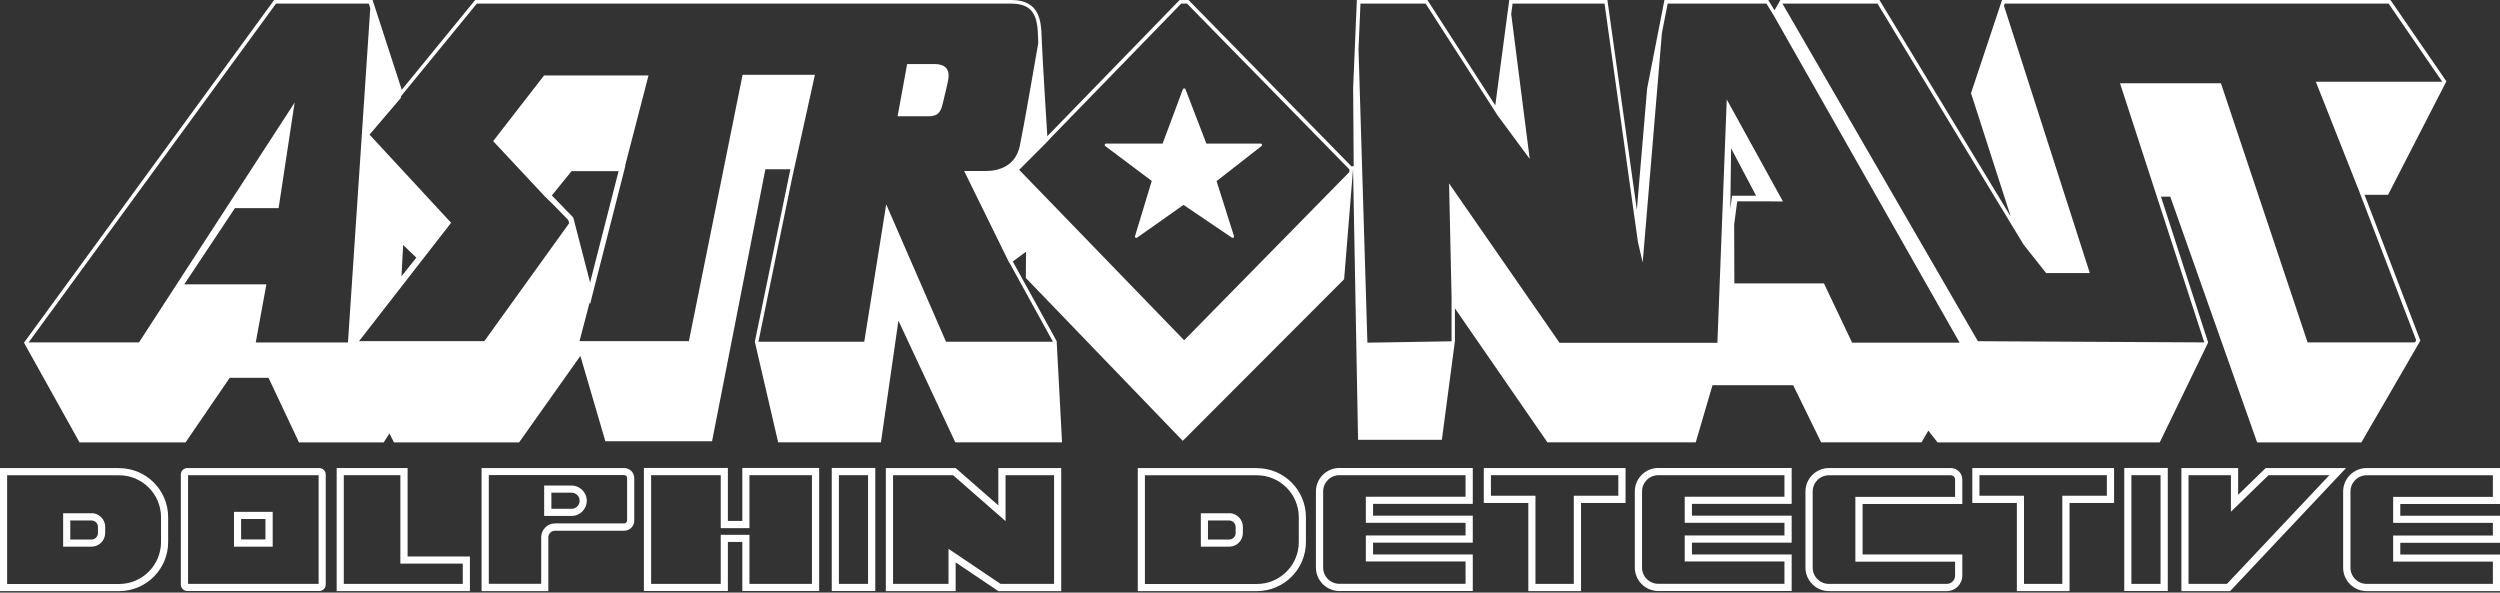 <?xml version="1.0" encoding="UTF-8"?><svg id="logos" xmlns="http://www.w3.org/2000/svg" width="270" height="64" viewBox="0 0 270 64"><rect x="0" y="0" width="270" height="64" fill="#333333" stroke="none"/><path d="M100.91,6.92h-2.94l-1.03,5.64h2.78c.11,0,.21,0,.32,0,.86,0,1.47-.06,1.75-1.27,.32-1.35,.42-1.68,.6-2.57,.23-1.14-.19-1.8-1.47-1.8Z" fill="#fff"/><path d="M207.52,47.78h0l.74-1.27,1,1.27h23.99l.89-1.83,4.34-8.96h0l-5.08-15.7v-.05h.99l9.38,26.54h11.26l6.37-10.99h0l-6.03-15.75h2.54l6.3-12.26L258.17,0h-41.95l-3.35,10.06h0l4.29,13.33L202.98,0h-10.7l-.63,1.11L190.97,0h-11.21v0l-1.87,9.56-.96,11.32-.15,1.8v-.02L173.6,0h-10.6l-1.51,11.38L154.16,0h-7.62v0l-.4,9.46v.14l.06,8.34-.24,.03L128.36,0h-.96l-14.29,14.71s-.56-8.89-.61-10.65c-.05-1.77-.2-4.06-3.28-4.06H51.32l-7.93,9.7L40.24,0h-10.63L2.59,37.01l6,10.77h11.45l4.77-6.98h4.19l3.29,6.98h9.15l.62-.97,.49,.97h13.51l6.62-9.34,2.7,9.22h11.52l5.76-29.38h2.7l-3.84,18.63,2.52,10.86h11.1l1.89-13.14,6.14,13.14h11.53l-.48-9.03-.1-1.9-4.74-8.6,1.4-1.03h.03l-.02,2.81h0l16.95,17.59,17.43-17.46v-.06l.96-11.85,.54,29.26h9.05l1.41-10.65h0v-3.55l3.15,4.56,6.84,9.91h16.02l1.81-6.17h8.71l3.02,6.17h10.85ZM113.39,14.98L127.57,.39h.63l17.48,17.85,.07,.07-.02,.27-17.84,18.17-17.82-18.41,2.72-2.72h0l.61-.63Zm-51.49,8.5l-2.3-2.37,2.13-2.63h5.08l-3.08,12.03-1.82-7.03Zm-16.94,4.35l-1.6,2.01,.18-3.38,1.42,1.36ZM29.81,.39h10.02l.16,.49-2.41,36.11h-9.96l1.15-6.28h-8.87l5.47-8.23h4.72l1.73-11.4L15.01,36.98H3.09L29.81,.39ZM109.05,28.43l4.67,8.48h-11.55l-6.46-14.84-2.37,14.84h-11.43l3.61-17.56,2.49-11.27h-7.81l-5.8,28.76h-11.81l1.09-4.18,.05,.18,.37-1.46,3.32-13,.12-.48h-.03l2.53-9.75h-11.28l-5.5,7.09,5.57,5.96,.97,.95,1.58,1.62,.09,.34-9.16,12.73h-13.53l9.94-12.78-8.81-9.52,3.37-3.95,.04-.21,.28-.34L51.5,.39h57.72c2.58,0,2.84,1.67,2.89,3.68,0,.14,.01,.32,.02,.54v.06c-.31,1.77-1.53,8.9-1.99,11.08-.46,2.18-2.24,2.72-3.69,2.72-1.45,0-2.32,0-2.32,0l4.75,9.67,.16,.3Zm77.82-5.77l.09-6.64,2.7,5.12h-2.6l-.2,1.52ZM192.53,.39h10.24l14.07,23.21,1.71,2.82h0l2.43,3.07h4.72L216.43,.63l.08-.24h41.46l5.78,8.42v.02h-13.64l4.68,11.82,.2,.53,5.96,15.57-.13,.23h-11.6l-9.36-27.99h-10.9l9.09,27.95h0v.04l-24.44-.13L192.52,.42v-.03Zm-35.77,36.44v.03l-9.08,.15-.96-31.68,.21-4.94h7.04l7.21,11.2,.57,.89h0l3.46,4.68-2-15.65,.15-1.12h9.93l3.13,22.35,.48,3.41h0l.51,2.2,2.08-24.8,.62-3.16h10.67l.64,1.05,.19,.31,20.03,35.26h-11.61l-3.04-6.4h-9.68l-.02-6.37,.33-2.5h2.91l2.03,.02-6.07-11.02-1.01,26.28h-17.05l-11.93-17.21,.27,12.28v4.75Z" fill="#fff"/><path d="M12.86,50.55H0v13.29H12.86c2.93,0,5.3-2.37,5.3-5.3v-2.68c0-2.93-2.37-5.3-5.3-5.3Zm4.53,7.99c0,2.5-2.03,4.53-4.53,4.53H.77v-11.74H12.86c2.5,0,4.53,2.03,4.53,4.53v2.68Z" fill="#fff"/><path d="M9.88,55.43h-3.06v3.61h3.06c.81,0,1.48-.66,1.48-1.48v-.66c0-.81-.66-1.48-1.48-1.48Zm.7,2.14c0,.39-.32,.7-.7,.7h-2.29v-2.06h2.29c.39,0,.7,.32,.7,.7v.66Z" fill="#fff"/><path d="M132.75,55.43h-3.06v3.61h3.06c.81,0,1.48-.66,1.48-1.48v-.66c0-.81-.66-1.48-1.48-1.48Zm.7,2.14c0,.39-.32,.7-.7,.7h-2.29v-2.06h2.29c.39,0,.7,.32,.7,.7v.66Z" fill="#fff"/><path d="M135.74,50.55h-12.86v13.29h12.86c2.93,0,5.3-2.37,5.3-5.3v-2.68c0-2.93-2.37-5.3-5.3-5.3Zm4.53,7.99c0,2.5-2.03,4.53-4.53,4.53h-12.09v-11.74h12.09c2.5,0,4.53,2.03,4.53,4.53v2.68Z" fill="#fff"/><path d="M34.48,50.55h-14.25c-.39,0-.7,.32-.7,.7v11.88c0,.39,.32,.7,.7,.7h14.25c.39,0,.7-.32,.7-.7v-11.88c0-.39-.32-.7-.7-.7Zm-.07,12.51h-14.1v-11.74h14.1v11.74Z" fill="#fff"/><path d="M29.45,59.04v-3.76h-4.18v3.76h4.18Zm-3.41-2.99h2.63v2.21h-2.63v-2.21Z" fill="#fff"/><path d="M44.02,50.55h-7.66v13.29h14.39v-3.74h-6.73v-9.55Zm5.96,10.32v2.19h-12.85v-11.74h6.11v9.55h6.73Z" fill="#fff"/><path d="M61.73,52.44h-2.96v3.28h2.96c.91,0,1.64-.74,1.64-1.64s-.74-1.64-1.64-1.64Zm0,2.51h-2.18v-1.74h2.18c.48,0,.87,.39,.87,.87s-.39,.87-.87,.87Z" fill="#fff"/><path d="M67.41,50.55h-15.4v13.29h7.21v-5.8c0-.4,.32-.72,.72-.72h7.47c.6,0,1.09-.49,1.09-1.09v-4.59c0-.6-.49-1.09-1.09-1.09Zm.31,5.67c0,.17-.14,.31-.31,.31h-7.47c-.82,0-1.49,.67-1.49,1.49v5.03h-5.66v-11.74h14.63c.17,0,.31,.14,.31,.31v4.59Z" fill="#fff"/><path d="M80.17,56.26h-1.56v-5.72h-9.07v13.29h9.07v-5.3h1.56v5.3h8.3v-13.29h-8.3v5.72Zm.77-4.94h6.75v11.74h-6.75v-5.3h-3.1v5.3h-7.52v-11.74h7.52v5.72h3.1v-5.72Z" fill="#fff"/><path d="M89.83,63.83h4.7v-13.29h-4.7v13.29Zm.77-12.51h3.15v11.74h-3.15v-11.74Z" fill="#fff"/><path d="M229.42,63.83h4.7v-13.29h-4.7v13.29Zm.77-12.51h3.15v11.74h-3.15v-11.74Z" fill="#fff"/><path d="M107.82,54.58l-4.61-4.03h-7.54v13.29h7.54v-3.1l4.61,3.1h6.79v-13.29h-6.79v4.03Zm.77-3.26h5.25v11.74h-5.78l-4.41-2.97-1.21-.81v3.78h-5.99v-11.74h6.48l4.39,3.84,1.28,1.12v-4.96Z" fill="#fff"/><path d="M142.12,53.07v8.23c0,1.39,1.14,2.53,2.53,2.53h14.41v-3.95h-10.77v-1.27h10.77v-2.92h-10.77v-1.27h10.77v-3.88h-14.41c-1.39,0-2.53,1.14-2.53,2.53Zm16.16,.58h-10.77v2.81h10.77v1.37h-10.77v2.81h10.77v2.41h-13.63c-.97,0-1.75-.79-1.75-1.75v-8.23c0-.97,.79-1.75,1.75-1.75h13.63v2.33Z" fill="#fff"/><path d="M176.56,53.07v8.23c0,1.39,1.14,2.53,2.53,2.53h14.41v-3.95h-10.77v-1.27h10.77v-2.92h-10.77v-1.27h10.77v-3.88h-14.41c-1.39,0-2.53,1.14-2.53,2.53Zm16.16,.58h-10.77v2.81h10.77v1.37h-10.77v2.81h10.77v2.41h-13.63c-.97,0-1.75-.79-1.75-1.75v-8.23c0-.97,.79-1.75,1.75-1.75h13.63v2.33Z" fill="#fff"/><path d="M270,54.43v-3.88h-14.41c-1.39,0-2.53,1.14-2.53,2.53v8.23c0,1.39,1.14,2.53,2.53,2.53h14.41v-3.95h-10.77v-1.27h10.77v-2.92h-10.77v-1.27h10.77Zm-.77,2.04v1.37h-10.77v2.81h10.77v2.41h-13.63c-.97,0-1.75-.79-1.75-1.75v-8.23c0-.97,.79-1.75,1.75-1.75h13.63v2.33h-10.77v2.81h10.77Z" fill="#fff"/><path d="M210.69,50.55h-13.17c-1.39,0-2.53,1.14-2.53,2.53v8.23c0,1.39,1.14,2.53,2.53,2.53h12.73c.93,0,1.68-.75,1.68-1.68v-2.28h-10.77v-5.45h10.77v-2.64c0-.68-.55-1.24-1.24-1.24Zm.46,3.11h-10.77v7h10.77v1.5c0,.5-.41,.9-.9,.9h-12.73c-.97,0-1.75-.79-1.75-1.75v-8.23c0-.97,.79-1.75,1.75-1.75h13.17c.26,0,.46,.21,.46,.46v1.87Z" fill="#fff"/><path d="M160.25,54.32h4.81v9.52h5.69v-9.52h4.81v-3.77h-15.31v3.77Zm.77-3h13.76v2.22h-4.81v9.52h-4.14v-9.52h-4.81v-2.22Z" fill="#fff"/><path d="M213.01,54.32h4.81v9.52h5.69v-9.52h4.81v-3.77h-15.31v3.77Zm.77-3h13.76v2.22h-4.81v9.52h-4.14v-9.52h-4.81v-2.22Z" fill="#fff"/><path d="M244.69,50.55l-2.97,2.89v-2.89h-6.13v13.29h5.26l12.52-13.29h-8.67Zm-4.18,12.51h-4.15v-11.74h4.58v3.95l1.31-1.28,2.75-2.67h6.57l-11.06,11.74Z" fill="#fff"/><path d="M124.39,19.54l-1.81,5.97c-.02,.06,0,.12,.05,.16,.05,.04,.12,.04,.17,0l5.02-3.54,5.23,3.54s.05,.02,.08,.02c.03,0,.06,0,.09-.03,.05-.04,.07-.1,.05-.16l-1.88-5.94,4.86-3.79s.07-.1,.05-.16c-.02-.06-.08-.1-.14-.1h-5.87l-2.26-5.87c-.02-.06-.08-.09-.14-.09-.07-.01-.11,.04-.14,.09l-2.19,5.87h-6.11c-.06,0-.12,.04-.14,.1-.02,.06,0,.12,.05,.16l5,3.75Z" fill="#fff"/></svg>